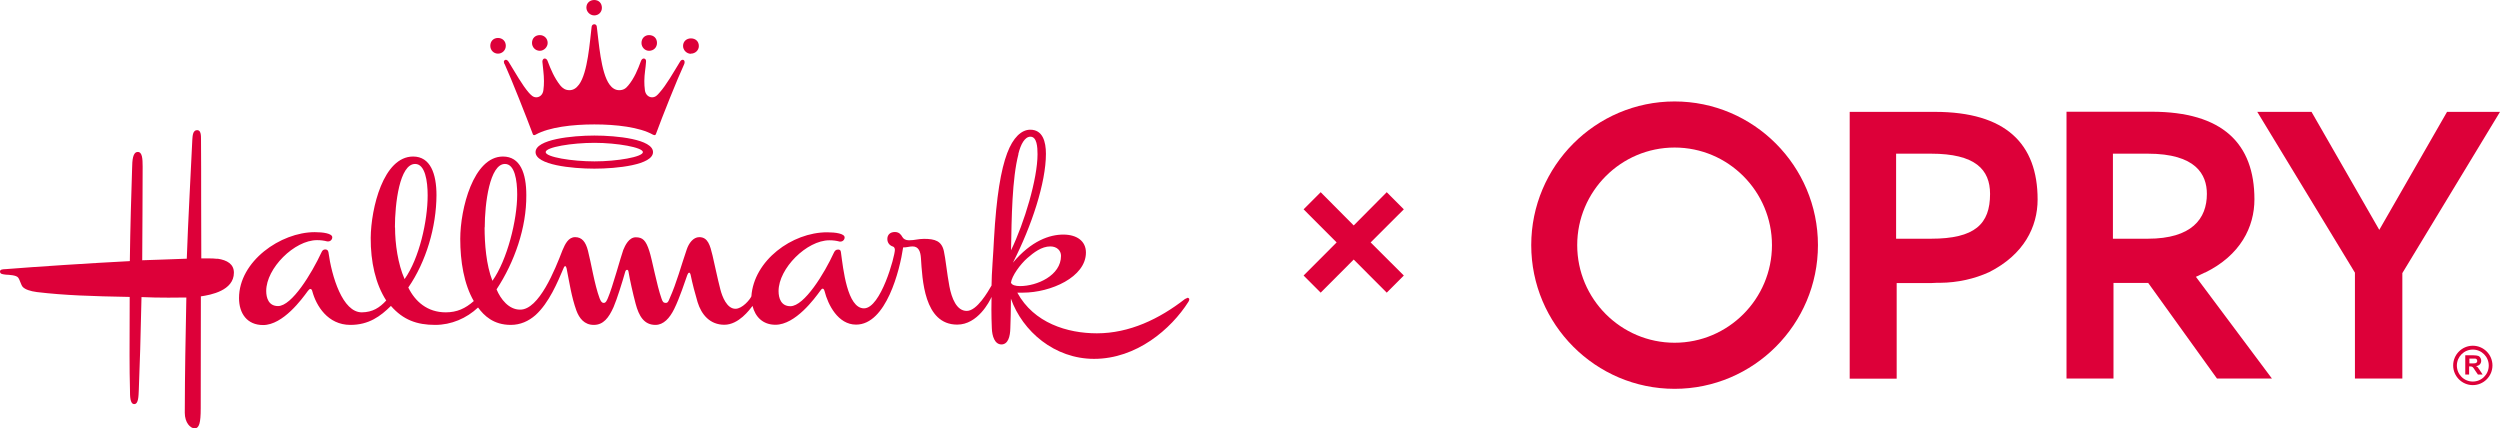 <svg width="642" height="110" viewBox="0 0 642 110" fill="none" xmlns="http://www.w3.org/2000/svg">
<path d="M137.532 39.061C137.532 42.358 146.855 43.311 152.631 43.311C158.407 43.311 167.693 42.358 167.693 39.061C167.693 35.763 158.407 34.81 152.631 34.81C146.855 34.81 137.532 35.8 137.532 39.061ZM165.097 39.061C165.097 40.306 158.444 41.442 152.667 41.442C146.891 41.442 140.128 40.343 140.128 39.061C140.128 37.778 146.891 36.679 152.667 36.679C158.444 36.679 165.097 37.851 165.097 39.061Z" fill="#DD0039"/>
<path d="M129.416 15.939C129.416 16.159 129.453 16.342 129.636 16.562C131.354 20.336 135.156 29.973 136.801 34.37C136.838 34.59 137.02 34.7 137.167 34.7C137.276 34.7 137.423 34.664 137.532 34.59C141.005 32.648 147.037 31.952 152.631 31.952C158.224 31.952 164.256 32.648 167.693 34.59C167.839 34.627 167.949 34.7 168.058 34.7C168.278 34.7 168.387 34.59 168.461 34.37C170.069 29.973 173.908 20.336 175.663 16.562C175.772 16.342 175.809 16.159 175.809 15.939C175.809 15.573 175.589 15.353 175.334 15.353C175.078 15.353 174.822 15.5 174.639 15.829C172.921 18.614 171.129 21.839 169.338 23.817C168.826 24.404 168.351 24.99 167.437 24.99C166.633 24.99 165.755 24.367 165.609 23.158C165.499 22.352 165.463 21.582 165.463 20.813C165.463 19.017 165.828 17.332 165.901 15.866V15.756C165.938 15.426 165.755 15.023 165.317 15.023C165.097 15.023 164.805 15.17 164.622 15.61C163.781 17.881 162.904 20.043 161.368 21.912C160.674 22.791 160.016 23.158 158.992 23.158C158.041 23.158 157.201 22.645 156.543 21.729C154.276 18.688 153.764 10.626 153.252 6.815C153.216 6.449 152.923 6.229 152.631 6.229C152.265 6.229 152.009 6.449 151.936 6.815C151.461 10.663 150.949 18.688 148.683 21.729C147.951 22.718 147.147 23.158 146.233 23.158C145.173 23.158 144.442 22.645 143.857 21.912C142.358 20.007 141.444 17.845 140.603 15.61C140.457 15.207 140.128 15.023 139.872 15.023C139.506 15.023 139.287 15.426 139.287 15.756V15.866C139.397 17.332 139.689 19.017 139.689 20.813C139.689 21.582 139.653 22.388 139.543 23.158C139.397 24.367 138.556 24.99 137.715 24.99C136.874 24.99 136.362 24.404 135.814 23.817C134.096 21.839 132.304 18.614 130.586 15.829C130.367 15.5 130.111 15.353 129.892 15.353C129.636 15.353 129.38 15.573 129.38 15.939H129.416Z" fill="#DD0039"/>
<path d="M55.825 66.469C55.057 66.359 54.179 66.359 53.412 66.359H51.693C51.693 61.889 51.657 56.612 51.657 51.409C51.657 45.766 51.657 40.306 51.62 35.836C51.62 34.773 51.62 33.418 50.633 33.418C49.536 33.418 49.463 34.773 49.39 35.836C48.988 44.63 48.294 56.759 47.965 66.432C44.382 66.542 39.666 66.762 36.522 66.835C36.558 58.847 36.631 50.786 36.631 42.761C36.631 40.709 36.522 39.024 35.388 39.024C34.072 39.024 33.963 41.186 33.926 43.238C33.707 50.09 33.451 58.261 33.341 67.055C23.324 67.568 9.322 68.484 1.535 69.107C0.768 69.144 0 69.144 0 69.73C0 70.426 0.768 70.426 1.535 70.536C2.267 70.573 4.168 70.646 4.643 71.269C5.118 71.855 5.374 73.175 5.849 73.688C6.434 74.311 7.75 74.787 9.505 75.007C16.634 75.849 23.47 76.069 33.305 76.252C33.305 82.079 33.268 86.915 33.268 91.129C33.268 94.464 33.305 97.395 33.378 100.107C33.378 101.719 33.378 103.771 34.474 103.771C35.571 103.771 35.571 101.719 35.644 100.143C35.9 93.841 36.12 86.622 36.339 76.289C38.532 76.399 41.018 76.436 43.248 76.436C44.93 76.436 46.502 76.399 47.855 76.399C47.635 88.161 47.489 94.317 47.453 106.006C47.453 108.534 48.878 110 49.975 110C51.145 110 51.547 108.681 51.547 104.797C51.584 94.39 51.584 87.795 51.584 76.106C54.106 75.74 60.065 74.64 60.065 70.023C60.065 67.825 58.347 66.799 55.861 66.432L55.825 66.469Z" fill="#DD0039"/>
<path d="M166.669 13.045C167.876 13.045 168.716 12.165 168.716 11.029C168.716 9.82 167.876 9.014 166.669 9.014C165.609 9.014 164.732 9.82 164.732 11.029C164.732 12.129 165.609 13.045 166.669 13.045Z" fill="#DD0039"/>
<path d="M127.881 13.777C128.978 13.777 129.892 12.898 129.892 11.762C129.892 10.553 129.014 9.747 127.881 9.747C126.748 9.747 125.907 10.553 125.907 11.762C125.907 12.861 126.748 13.777 127.881 13.777Z" fill="#DD0039"/>
<path d="M138.629 13.045C139.689 13.045 140.64 12.092 140.64 11.029C140.64 9.82 139.689 9.014 138.629 9.014C137.459 9.014 136.618 9.82 136.618 11.029C136.618 12.092 137.459 13.045 138.629 13.045Z" fill="#DD0039"/>
<path d="M152.594 3.957C153.764 3.957 154.568 3.078 154.568 2.015C154.568 0.769 153.728 0 152.594 0C151.534 0 150.584 0.733 150.584 1.942C150.584 3.041 151.534 3.957 152.594 3.957Z" fill="#DD0039"/>
<path d="M177.417 13.777C178.551 13.777 179.465 12.898 179.465 11.835C179.465 10.59 178.587 9.857 177.417 9.857C176.357 9.857 175.407 10.59 175.407 11.799C175.407 12.898 176.357 13.814 177.417 13.814V13.777Z" fill="#DD0039"/>
<path d="M304.86 76.546C304.86 76.546 304.494 76.656 304.275 76.802C297.731 81.895 290.053 85.596 281.682 85.596C274.114 85.596 265.486 82.958 261.245 75.153H262.671C269.837 75.153 278.867 71.159 278.867 64.857C278.867 61.925 276.563 60.24 273.054 60.24C269.544 60.24 264.865 61.816 260.112 67.458C264.938 58.041 268.594 46.902 268.594 39.5C268.594 36.349 267.753 33.308 264.572 33.308C262.306 33.308 260.149 35.323 258.65 39.317C257.041 43.568 255.871 50.42 255.25 61.449C255.104 64.93 254.628 70.28 254.628 73.321C253.714 74.897 250.899 79.843 248.267 79.843C245.635 79.843 244.392 76.582 243.807 73.541C243.186 70.243 242.82 66.396 242.381 64.454C241.796 61.889 240.115 61.339 237.3 61.339C235.764 61.339 234.924 61.706 233.425 61.706C232.584 61.706 231.999 61.376 231.706 60.826C231.414 60.313 230.939 59.58 229.805 59.58C228.562 59.58 227.868 60.313 227.868 61.376C227.868 62.438 228.562 63.098 229.33 63.318C229.659 63.428 229.805 63.831 229.805 64.161C229.805 65.809 226.186 79.184 221.872 79.184C217.558 79.184 216.535 69.034 215.95 64.784C215.913 64.197 215.584 64.087 215.219 64.087C214.634 64.087 214.378 64.417 214.158 64.857C211.709 70.207 206.554 78.634 202.972 78.634C200.559 78.634 199.937 76.546 199.937 74.75C199.937 68.924 207.176 61.706 212.989 61.706C213.976 61.706 214.78 61.816 215.621 62.035H215.84C216.425 62.035 216.9 61.559 216.9 60.973C216.9 59.983 214.561 59.654 212.404 59.654C203.374 59.654 193.576 66.909 192.955 76.106C192.552 76.985 190.615 79.294 188.86 79.294C186.667 79.294 185.46 76.179 184.985 74.311C184.254 71.526 183.413 67.385 182.974 65.59C182.353 63.025 181.804 60.899 179.574 60.899C178.002 60.899 176.869 62.512 176.357 64.051C174.895 68.264 173.798 72.552 171.97 76.619C171.714 77.242 171.531 77.791 170.983 77.791C170.362 77.791 170.142 77.462 169.886 76.692C168.643 73.211 167.473 66.652 166.742 64.454C165.865 61.706 165.024 60.936 163.269 60.936C161.514 60.936 160.527 63.025 160.052 64.197C159.431 65.883 157.274 73.871 156.104 76.546C155.848 77.132 155.592 77.791 155.044 77.791C154.568 77.791 154.313 77.425 153.983 76.619C152.667 73.101 151.79 67.422 150.986 64.38C150.401 62.072 149.414 60.899 147.695 60.899C145.977 60.899 145.136 62.622 144.442 64.27C142.541 69.217 138.41 79.587 133.547 79.514C130.659 79.514 128.575 76.839 127.515 74.311C132.122 67.312 135.229 58.481 135.156 50.09C135.156 44.52 133.621 40.197 129.16 40.197C121.556 40.197 118.193 53.644 118.193 61.339C118.193 67.129 119.143 72.955 121.666 77.315C119.509 79.221 117.352 80.21 114.464 80.21C109.748 80.21 106.604 77.425 104.849 73.834C109.455 67.165 112.051 58.261 112.088 50.127C112.088 44.667 110.552 40.197 106.092 40.197C98.451 40.197 95.271 53.461 95.198 61.083C95.161 67.239 96.441 72.955 99.183 77.169C97.501 79.001 95.71 80.173 92.931 80.21C87.959 80.246 85.181 70.976 84.34 64.747C84.23 64.234 83.938 64.051 83.499 64.051C82.987 64.051 82.731 64.417 82.549 64.82C80.026 70.243 74.945 78.598 71.398 78.598C68.986 78.598 68.364 76.509 68.364 74.713C68.364 68.887 75.603 61.669 81.415 61.669C82.402 61.669 83.207 61.779 84.047 61.999H84.267C84.852 61.999 85.327 61.522 85.327 60.936C85.327 59.947 82.951 59.617 80.83 59.617C72.056 59.617 61.381 67.092 61.381 76.546C61.381 80.503 63.465 83.471 67.56 83.471C72.714 83.471 77.613 76.692 79.002 74.787C79.258 74.457 79.478 74.201 79.697 74.201C79.953 74.201 80.136 74.457 80.209 74.823C81.196 78.488 84.157 83.434 89.97 83.434C94.722 83.434 97.684 81.236 100.389 78.561C103.533 82.152 107.043 83.434 111.759 83.434C115.89 83.434 119.801 81.749 122.763 78.964C124.298 81.053 126.711 83.434 131.171 83.434C133.621 83.434 135.741 82.482 137.532 80.906C141.005 77.755 143.199 72.442 144.698 68.924C144.734 68.814 144.917 68.338 145.136 68.338C145.356 68.374 145.392 68.594 145.502 68.924C146.233 72.588 146.745 76.216 148.024 79.77C148.756 81.712 150.035 83.434 152.485 83.434C154.934 83.434 156.323 81.639 157.566 78.854C158.444 76.839 159.833 72.368 160.564 69.767C160.674 69.437 160.82 69.29 161.039 69.29C161.259 69.29 161.368 69.51 161.405 69.803C161.77 71.965 162.502 75.263 163.233 78.011C164.074 81.163 165.39 83.434 168.314 83.434C170.398 83.434 171.97 81.712 173.14 79.33C174.566 76.436 175.882 72.332 176.503 70.61C176.65 70.28 176.759 70.023 177.015 70.023C177.161 70.06 177.271 70.243 177.344 70.536C177.783 72.735 178.514 75.483 179.136 77.572C180.123 80.796 182.316 83.398 186.009 83.398C189.701 83.398 192.516 79.514 193.247 78.561C193.942 81.346 195.879 83.398 199.133 83.398C204.288 83.398 209.223 76.619 210.612 74.713C210.832 74.457 211.014 74.127 211.234 74.127C211.453 74.127 211.599 74.274 211.746 74.75C212.623 78.268 215.219 83.361 219.825 83.361C227.575 83.398 231.085 69.327 231.926 63.538C232.767 63.574 233.534 63.281 234.339 63.281C235.911 63.281 236.386 64.6 236.496 66.286C236.861 71.599 237.227 83.361 245.818 83.361C251.082 83.361 254.117 77.425 254.628 76.252C254.592 77.681 254.592 78.598 254.592 79.44C254.592 81.382 254.628 82.262 254.702 84.314C254.775 86.329 255.433 88.418 257.151 88.454C258.869 88.454 259.418 86.439 259.454 84.24C259.527 82.299 259.6 79.624 259.6 77.681V76.692C262.598 85.12 270.824 92.155 280.95 92.155C291.845 92.155 300.728 84.534 305.189 77.498C305.335 77.278 305.408 77.022 305.408 76.875C305.408 76.619 305.189 76.472 304.896 76.472L304.86 76.546ZM101.413 58.408C101.413 52.252 102.619 42.102 106.604 42.102C109.163 42.102 109.821 46.462 109.821 50.163C109.821 56.795 107.664 66.359 103.899 71.672C102.18 67.788 101.449 62.622 101.449 58.408H101.413ZM124.481 58.408C124.481 52.252 125.76 42.102 129.672 42.102C132.195 42.102 132.816 46.316 132.816 49.943C132.816 56.502 130.257 66.762 126.455 72.112C124.847 68.008 124.444 62.585 124.444 58.371L124.481 58.408ZM261.501 39.574C262.123 37.009 263.183 35.103 264.609 35.103C266.291 35.103 266.437 37.778 266.437 39.61C266.437 45.913 263.073 57.162 259.637 64.27C259.783 55.916 259.893 45.913 261.538 39.574H261.501ZM259.6 72.662C259.82 70.829 262.05 67.825 263.805 66.286C265.45 64.857 267.46 63.281 269.727 63.281C271.445 63.281 272.469 64.38 272.469 65.7C272.469 70.756 266.291 73.468 261.94 73.468C260.807 73.468 259.856 73.211 259.637 72.625L259.6 72.662Z" fill="#DD0039"/>
<path d="M356.114 49.357L347.633 57.895L339.151 49.357L334.764 53.754L343.246 62.255L334.764 70.756L339.151 75.153L347.633 66.652L356.114 75.153L360.501 70.756L351.983 62.255L360.501 53.754L356.114 49.357Z" fill="#DD0039"/>
<path d="M628.4 28.727L610.999 59.031L593.597 28.727H579.668L604.747 70.023V97.212H616.921V70.133L642 28.727H628.4Z" fill="#DD0039"/>
<path d="M430.035 26.053C409.745 26.053 393.221 42.615 393.221 62.951C393.221 83.288 409.745 99.85 430.035 99.85C450.325 99.85 466.849 83.288 466.849 62.951C466.849 42.615 450.325 26.053 430.035 26.053ZM430.035 88.015C416.253 88.015 405.029 76.766 405.029 62.951C405.029 49.137 416.253 37.888 430.035 37.888C443.818 37.888 455.041 49.137 455.041 62.951C455.041 76.766 443.818 88.015 430.035 88.015Z" fill="#DD0039"/>
<path d="M496.864 28.727H475.002V97.249H487.066V72.698H494.56C495.548 72.698 496.425 72.698 497.339 72.625C497.522 72.625 497.704 72.625 497.887 72.625C497.997 72.625 498.107 72.625 498.216 72.625C502.749 72.588 507.063 71.599 510.829 69.877C519.749 65.37 523.259 58.261 523.259 51.226C523.259 36.899 515.07 28.727 496.864 28.727ZM495.877 61.303H486.92V39.464H495.877C507.246 39.464 511.048 43.531 511.048 49.797C511.048 57.528 507.173 61.303 495.877 61.303Z" fill="#DD0039"/>
<path d="M566.215 70.023C575.354 65.553 578.937 58.298 578.937 51.189C578.937 36.862 570.748 28.691 552.542 28.691H530.68V97.212H542.744V72.662H551.664L569.322 97.212H583.434L563.911 71.086L566.215 69.987V70.023ZM551.555 61.303H542.598V39.464H551.555C563.912 39.464 566.727 44.813 566.727 49.797C566.727 56.173 562.851 61.303 551.555 61.303Z" fill="#DD0039"/>
<path d="M636.407 94.427C636.407 94.427 636.078 94.134 635.858 94.024C636.297 93.951 636.626 93.804 636.845 93.548C637.065 93.291 637.174 92.998 637.174 92.632C637.174 92.338 637.101 92.082 636.955 91.862C636.809 91.642 636.626 91.459 636.37 91.386C636.114 91.312 635.749 91.239 635.2 91.239H633.08V96.186H634.067V94.097H634.286C634.506 94.097 634.688 94.097 634.798 94.171C634.908 94.207 635.017 94.281 635.091 94.39C635.2 94.5 635.346 94.72 635.602 95.123L636.333 96.186H637.54L636.918 95.233C636.662 94.83 636.48 94.574 636.333 94.427H636.407ZM634.871 93.328H634.14V92.082H634.908C635.31 92.082 635.566 92.082 635.639 92.082C635.785 92.082 635.931 92.192 636.004 92.265C636.078 92.375 636.151 92.485 636.151 92.668C636.151 92.815 636.151 92.925 636.041 93.035C635.968 93.145 635.895 93.218 635.749 93.254C635.639 93.291 635.346 93.328 634.835 93.328H634.871Z" fill="#DD0039"/>
<path d="M635.017 88.784C632.239 88.784 629.972 91.056 629.972 93.841C629.972 96.626 632.239 98.897 635.017 98.897C637.796 98.897 640.062 96.626 640.062 93.841C640.062 91.056 637.796 88.784 635.017 88.784ZM635.017 97.981C632.751 97.981 630.923 96.149 630.923 93.877C630.923 91.606 632.751 89.773 635.017 89.773C637.284 89.773 639.112 91.606 639.112 93.877C639.112 96.149 637.284 97.981 635.017 97.981Z" fill="#DD0039"/>
</svg>
